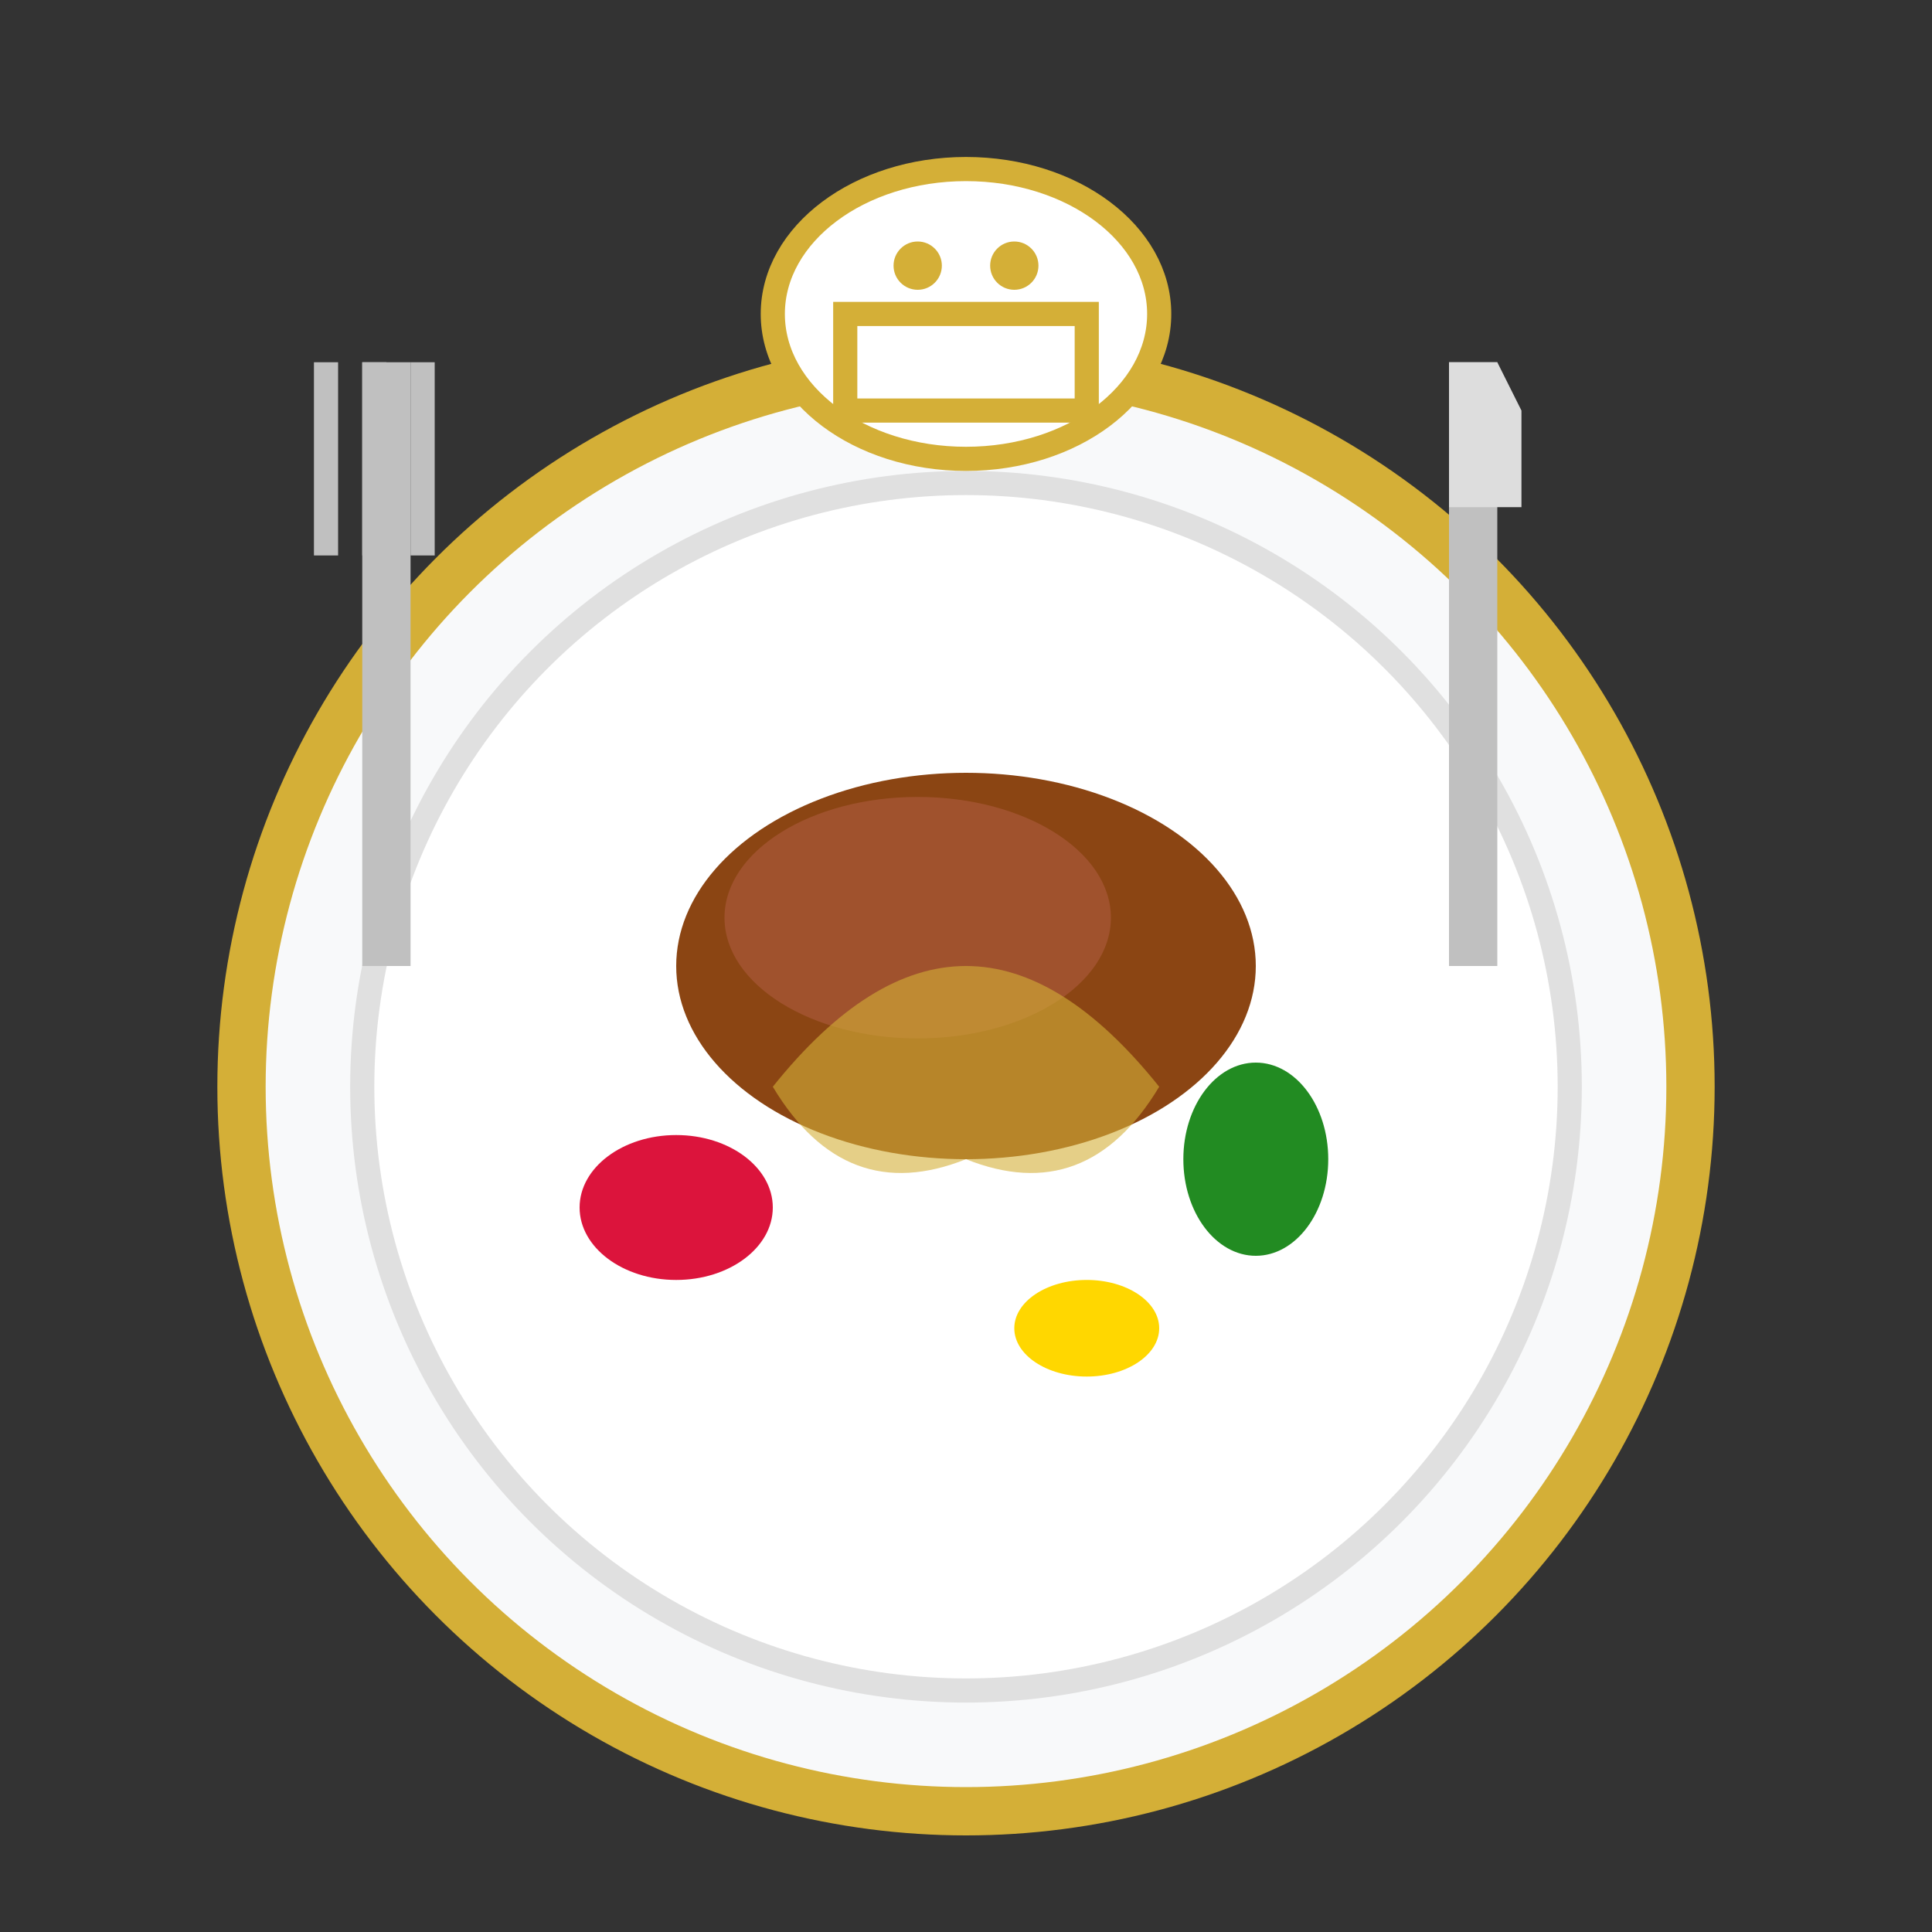 <svg width="80" height="80" viewBox="0 0 80 80" fill="none" xmlns="http://www.w3.org/2000/svg">
  <rect x="0" y="0" width="80" height="80" fill="#333333" stroke="none"/>
  <!-- Plate -->
  <circle cx="40" cy="45" r="30" fill="#f8f9fa" stroke="#d4af37" stroke-width="2"/>
  <circle cx="40" cy="45" r="25" fill="white" stroke="#e0e0e0" stroke-width="1"/>
  
  <!-- Food elements -->
  <!-- Main dish -->
  <ellipse cx="40" cy="40" rx="12" ry="8" fill="#8b4513"/>
  <ellipse cx="38" cy="38" rx="8" ry="5" fill="#a0522d"/>
  
  <!-- Side garnish -->
  <ellipse cx="28" cy="50" rx="4" ry="3" fill="#dc143c"/>
  <ellipse cx="52" cy="48" rx="3" ry="4" fill="#228b22"/>
  <ellipse cx="45" cy="55" rx="3" ry="2" fill="#ffd700"/>
  
  <!-- Sauce -->
  <path d="M32 45 Q40 35 48 45 Q45 50 40 48 Q35 50 32 45" fill="#d4af37" opacity="0.6"/>
  
  <!-- Utensils -->
  <!-- Fork -->
  <g transform="translate(15, 15)">
    <rect x="0" y="0" width="2" height="25" fill="#c0c0c0"/>
    <rect x="-2" y="0" width="1" height="8" fill="#c0c0c0"/>
    <rect x="0" y="0" width="1" height="8" fill="#c0c0c0"/>
    <rect x="2" y="0" width="1" height="8" fill="#c0c0c0"/>
  </g>
  
  <!-- Knife -->
  <g transform="translate(60, 15)">
    <rect x="0" y="0" width="2" height="25" fill="#c0c0c0"/>
    <polygon points="0,0 2,0 3,2 3,6 0,6" fill="#ddd"/>
  </g>
  
  <!-- Chef's hat decoration -->
  <g transform="translate(35, 5)">
    <ellipse cx="5" cy="8" rx="8" ry="6" fill="white" stroke="#d4af37" stroke-width="1"/>
    <rect x="0" y="8" width="10" height="4" fill="white" stroke="#d4af37" stroke-width="1"/>
    <circle cx="3" cy="6" r="1" fill="#d4af37"/>
    <circle cx="7" cy="6" r="1" fill="#d4af37"/>
  </g>
</svg>
